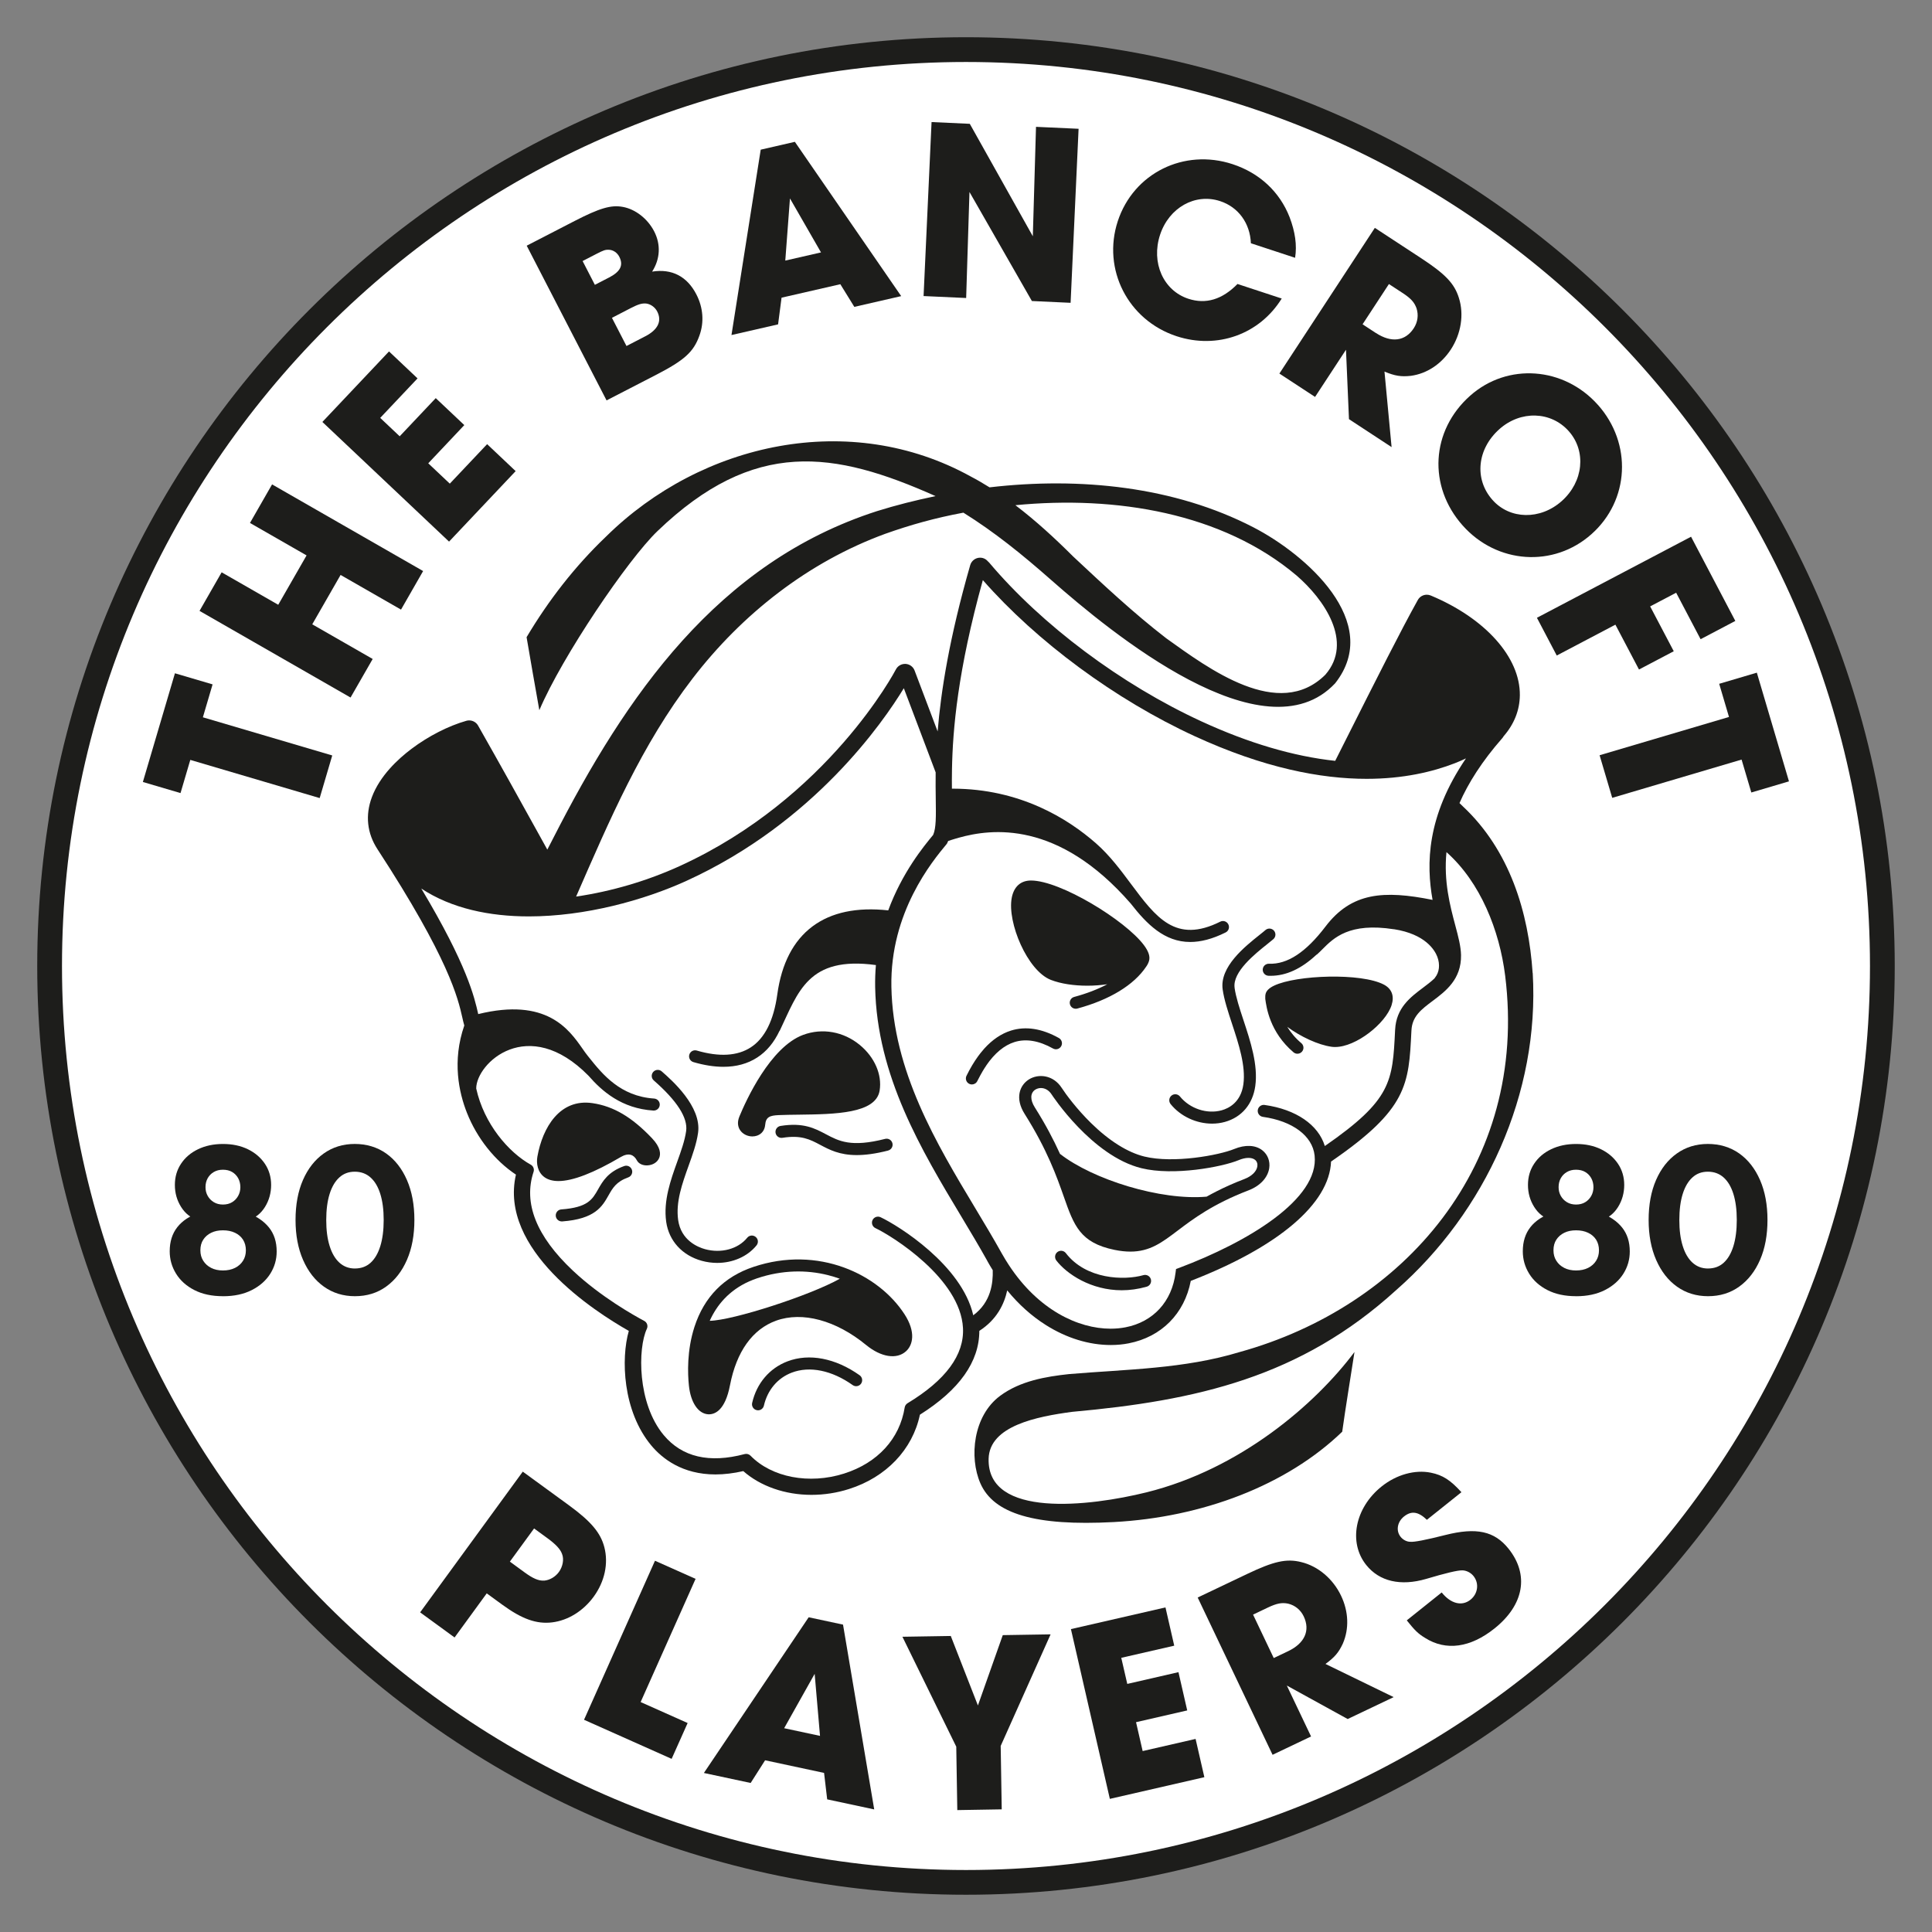 <?xml version="1.0" encoding="UTF-8"?> <svg xmlns="http://www.w3.org/2000/svg" id="Layer_1" version="1.1" viewBox="0 0 595.28 595.28"><rect x="0" y="0" width="595.28" height="595.28" fill="#808080" stroke="none"/><defs><style> .st0 { fill: none; stroke: #1d1d1b; stroke-miterlimit: 10; stroke-width: 1.75px; } .st1 { fill: #1d1d1b; } .st2 { fill: #fff; } </style></defs><path class="st1" d="M297.64,583.8c-157.79,0-286.17-128.37-286.17-286.17S139.85,11.47,297.64,11.47s286.16,128.37,286.16,286.16-128.37,286.17-286.16,286.17Z"></path><path class="st2" d="M297.64,19.1C144.05,19.1,19.1,144.05,19.1,297.64s124.95,278.54,278.54,278.54,278.53-124.95,278.53-278.54S451.22,19.1,297.64,19.1Z"></path><path class="st0" d="M297.64,297.64"></path><path class="st1" d="M58.63,234.15l-3.01,10.21-11.6-3.42,9.88-33.49,11.6,3.42-2.99,10.14,39.86,11.76-3.87,13.13-39.86-11.76Z"></path><path class="st1" d="M61.48,188.22l6.81-11.88,17.44,10,8.73-15.21-17.44-10,6.81-11.88,46.54,26.7-6.81,11.88-18.62-10.68-8.73,15.21,18.62,10.68-6.82,11.88-46.54-26.7Z"></path><path class="st1" d="M99.34,130l20.52-21.72,8.79,8.31-11.5,12.17,6,5.67,11.11-11.76,8.8,8.31-11.11,11.77,6.64,6.27,11.5-12.17,8.79,8.31-20.52,21.72-39.02-36.86Z"></path><path class="st1" d="M162.29,75.7l14.73-7.6c7.76-4,11.29-5.02,14.88-4.35,3.88.7,7.64,3.63,9.66,7.54,2.09,4.06,1.86,8.5-.63,12.4,6.08-.97,10.77,1.47,13.63,7.02,2.1,4.06,2.44,8.57.95,12.67-1.8,5.07-4.63,7.62-13.46,12.17l-15.16,7.82-24.61-47.68ZM187.64,85.52c3.49-1.8,4.53-3.78,3.17-6.42-.66-1.28-1.89-2.09-3.18-2.14-1.11-.06-1.72.17-3.78,1.23l-4.34,2.24,3.78,7.33,4.34-2.24ZM198.79,103.64c3.91-2.02,5.24-4.69,3.7-7.68-.66-1.28-1.96-2.23-3.33-2.43-1.32-.13-2.43.17-4.85,1.42l-5.76,2.98,4.48,8.68,5.76-2.98Z"></path><path class="st1" d="M234.37,46.12l10.54-2.42,32.76,47.54-14.44,3.31-4.31-6.98-18.11,4.15-1.07,8.22-14.36,3.29,9.01-57.12ZM252.96,77.76l-9.56-16.62-1.44,19.15,11.01-2.52Z"></path><path class="st1" d="M287.05,37.61l11.76.54,19.42,34.65.98-33.72,13.12.6-2.46,53.62-11.93-.55-19.23-33.6-1.02,32.67-13.12-.6,2.46-53.62Z"></path><path class="st1" d="M394.92,91.98c-6.85,11.07-19.92,15.71-32.4,11.61-14.99-4.93-22.98-20.62-18.11-35.46,4.86-14.76,20.38-22.47,35.36-17.55,8.3,2.73,14.5,8.48,17.57,16.32,1.72,4.53,2.32,8.6,1.7,12.53l-13.62-4.48c-.25-6.15-3.84-11.13-9.48-12.98-7.68-2.53-15.74,1.99-18.5,10.36-2.83,8.6,1.01,17.19,8.7,19.72,5.4,1.78,10.46.24,15.15-4.55l13.62,4.48Z"></path><path class="st1" d="M423.6,70.2l14.21,9.31c7.5,4.92,10.3,7.8,11.69,12.26,1.64,5.1.69,11.08-2.47,15.91-2.94,4.49-7.36,7.44-12.31,8.12-3,.33-4.91.04-8.14-1.31l2.19,23.27-13.13-8.61-.92-21.39-9.53,14.54-10.99-7.2,29.41-44.89ZM423.93,102.59c4.76,3.12,9.04,2.57,11.67-1.45,1.23-1.88,1.52-4.08.86-6.14-.68-1.88-1.73-3.05-4.35-4.76l-4.16-2.72-8.12,12.4,4.09,2.68Z"></path><path class="st1" d="M492.36,124.76c10.59,11.92,9.73,29.4-2.01,39.83-11.68,10.38-29.14,9.17-39.68-2.68-10.75-12.1-9.8-29.23,2.3-39.98,11.5-10.22,28.9-8.96,39.39,2.84ZM459.87,154.05c5.37,6.05,14.73,6.2,21.31.35,6.71-5.96,7.66-15.38,2.18-21.55-5.48-6.17-14.83-6.44-21.36-.64-6.89,6.12-7.83,15.43-2.14,21.83Z"></path><path class="st1" d="M521.04,165.37l13.64,25.95-10.7,5.63-7.53-14.32-8.01,4.21,7.27,13.82-10.71,5.63-7.27-13.82-18.07,9.51-6.11-11.63,47.5-24.98Z"></path><path class="st1" d="M532.73,220.91l-3.02-10.22,11.6-3.43,9.9,33.49-11.6,3.43-3-10.14-39.86,11.79-3.89-13.13,39.86-11.79Z"></path><g><path class="st1" d="M161.07,453.43l14.17,10.33c6.93,5.05,9.82,8.55,10.97,12.96,1.3,5.01.11,10.59-3.29,15.25-3.21,4.4-7.91,7.32-12.81,7.91-4.78.58-9.27-1.01-15.35-5.45l-4.79-3.49-9.91,13.59-10.61-7.74,31.62-43.35ZM161.56,484.42c2.65,1.94,4.38,2.7,6.14,2.59,1.7-.15,3.43-1.17,4.51-2.66,1.18-1.62,1.63-3.87.97-5.54-.52-1.47-1.9-2.97-4.55-4.9l-4.07-2.97-7.46,10.22,4.46,3.26Z"></path><path class="st1" d="M201.81,480.89l12.51,5.58-16.93,37.96,14.48,6.46-4.93,11.04-26.99-12.04,21.86-49Z"></path><path class="st1" d="M249.17,498.31l10.58,2.26,9.61,56.94-14.49-3.1-.96-8.15-18.17-3.89-4.45,6.99-14.41-3.08,32.29-47.98ZM252.66,534.85l-1.65-19.11-9.4,16.75,11.04,2.36Z"></path><path class="st1" d="M294.63,538.16l-16.58-33.85,14.9-.24,8.36,21.41,7.66-21.67,14.74-.24-15.38,34.38.32,19.54-13.69.23-.32-19.54Z"></path><path class="st1" d="M329.98,501.95l29.12-6.68,2.7,11.79-16.32,3.74,1.85,8.04,15.77-3.62,2.7,11.79-15.77,3.62,2.04,8.9,16.31-3.74,2.7,11.79-29.12,6.68-11.99-52.3Z"></path><path class="st1" d="M369.03,492.22l15.33-7.3c8.1-3.86,12.02-4.75,16.55-3.62,5.21,1.25,9.82,5.17,12.3,10.38,2.31,4.85,2.53,10.15.54,14.74-1.27,2.73-2.52,4.21-5.35,6.27l21.01,10.22-14.17,6.75-18.75-10.32,7.47,15.69-11.86,5.65-23.07-48.45ZM396.87,508.77c5.14-2.45,6.89-6.39,4.83-10.73-.96-2.02-2.69-3.42-4.8-3.93-1.96-.4-3.51-.1-6.33,1.24l-4.48,2.14,6.37,13.38,4.41-2.1Z"></path><path class="st1" d="M439.65,468.28c-2.62-2.52-4.75-2.87-7.06-1.02-2.07,1.65-2.54,4.39-1.04,6.26.7.88,1.83,1.52,2.96,1.53q1.8.2,10.83-2.09c9.55-2.41,15.12-1.22,19.47,4.23,6.4,8.01,4.79,17.29-4.35,24.58-7.38,5.9-14.91,6.99-21.35,2.91-2.19-1.33-3.21-2.35-5.66-5.42l10.76-8.6c2.8,3.5,6.24,4.34,8.87,2.24,2.31-1.85,2.73-5.05.93-7.3-.85-1.06-2.2-1.73-3.45-1.75q-2.1-.06-11.12,2.63c-7.89,2.31-14.44.78-18.49-4.29-5.55-6.94-3.5-17.6,4.76-24.2,4.56-3.65,10.27-5.23,15.17-4.23,3.68.75,6.01,2.27,9.41,6.01l-10.64,8.5Z"></path></g><g><path class="st1" d="M472.23,299.83c-1.25-18.78-7.07-37.87-21.48-51.36-.36-.34-.68-.68-1.06-1.03,2.69-6.14,6.88-12.81,13.21-20.03.14-.16.27-.34.38-.55,3.27-3.77,4.95-8.02,5.01-12.63.14-11.67-10.64-23.74-27.46-30.75-.39-.16-.8-.24-1.21-.24-1.15,0-2.21.62-2.77,1.63-5.34,9.61-11.96,22.76-22.93,44.55l-.02.04-2.5,4.97c-12.83-1.38-26.68-5.47-41.19-12.15-24.74-11.39-49.2-29.69-65.43-48.94-.12-.14-.25-.27-.4-.39-.41-.48-.93-.83-1.53-1-.29-.08-.58-.12-.87-.12h0c-1.4,0-2.65.94-3.04,2.29-6.44,22.43-9.03,38.91-10.04,51.25l-7.1-18.77c-.44-1.17-1.53-1.97-2.78-2.04-.06,0-.12,0-.18,0h0c-1.19,0-2.26.66-2.81,1.72-.2.39-20.77,39.62-66.54,60.54-10.08,4.6-21.1,7.84-31.98,9.43,10.35-23.71,20.18-46.76,35.85-67.15,15.28-19.9,35.66-35.93,59.38-44.62,7.84-2.78,15.32-4.88,24.1-6.52,9.54,5.96,17.96,12.74,27.06,20.76,18.42,16.23,65.59,55.1,87.47,31.83,14.93-18.91-9.19-39.83-25.17-48.07-24.31-12.57-53.4-15.57-81.3-12.32-1.89-1.17-3.8-2.31-5.77-3.33-37.13-20.54-82.91-10.58-112.38,18.48-9.64,9.19-17.79,19.74-24.5,31.02.95,5.5,2.89,16.83,3.93,22.5,7.01-16.55,27.29-46.44,36.39-55.18,29.82-28.63,54.37-24.76,85.69-10.79-6.15,1.28-12.19,2.8-18.02,4.62-49.22,15.84-77.42,57-99.67,100.56-.62,1.18-1.27,2.43-1.93,3.74-1.03-1.87-2.02-3.66-2.94-5.31-5.81-10.49-11.29-20.4-18.39-32.9-.56-.99-1.61-1.6-2.75-1.6-.3,0-.59.04-.87.12-5.54,1.58-11.69,4.72-16.87,8.62-4.23,3.18-9.79,8.35-12.24,14.92-2.08,5.57-1.48,11.11,1.73,16.03,22.07,33.84,24.82,46.01,26.14,51.85.2.91.39,1.71.61,2.46-3.8,10.95-1.66,20.68.83,26.95,3.1,7.81,8.57,14.68,15.08,19-5.29,23.1,24.04,42.07,34.78,48.15-2.44,8.48-1.93,24.69,6.92,35.3,3.4,4.07,9.59,8.93,19.77,8.93,2.7,0,5.59-.35,8.58-1.03,5.28,4.66,12.89,7.32,20.99,7.32,3.92,0,7.82-.6,11.58-1.8,11.46-3.63,19.59-12.17,21.85-22.9,12.15-7.64,18.3-16.32,18.31-25.83,5.38-3.47,7.67-8.22,8.59-12.47,3.53,4.32,7.52,7.91,11.95,10.7,6.36,4.01,13.27,6.13,19.97,6.13,1.89,0,3.74-.17,5.5-.52,10.09-1.96,17.2-9.13,19.14-19.24,27.04-10.47,42.71-23.81,43.22-36.77,23.58-16.17,23.95-23.7,24.75-40.06l.02-.33c.21-4.36,3.02-6.47,6.57-9.13,3.94-2.95,8.83-6.62,8.71-14.08-.05-2.68-.85-5.72-1.79-9.23-1.6-6.01-3.58-13.49-2.7-22.51,10.49,9.31,16.35,24.15,18.09,38.1,7.25,58.36-31.4,101.99-81.83,115.94-17.16,5.21-34.66,5.28-52.58,6.79-7.03.76-14.97,2.07-21.2,6.69-8.34,6.18-9.58,18.96-6.09,26.96,4.1,9.39,16.84,13.23,41.1,11.94,27.34-1.46,53.29-11.33,70.39-27.84.89-6.56,2.94-19.04,3.78-24.56-12.07,16.11-35.19,36.09-64.12,43.25-17.47,4.32-49.07,8.05-48.61-10.34.25-10.15,14.82-13.01,25.73-14.47,38.41-3.46,70.39-10.68,99.83-37.5,27.55-24.15,44.24-60.63,42.09-97.69ZM399.5,177.33c8.42,7.27,17.64,20.44,8.86,30.56-14.38,14.29-36-1.92-48.99-11.2-10.06-7.75-19.39-16.51-28.73-25.24-5.55-5.54-11.45-10.98-17.78-15.79,30.97-3.01,63.79,2.37,86.64,21.67Z"></path><g><path class="st2" d="M304.2,388.49c-2.47-4.44-5.18-8.95-8.05-13.74-12.18-20.28-25.99-43.26-26.5-70.59-.04-2.34.04-4.61.23-6.81-20.92-2.85-23.91,8.26-29.69,20.36.01-.06.02-.11.03-.17-1.7,3.64-4,6.41-6.9,8.29-2.96,1.92-6.45,2.87-10.43,2.87-2.83,0-5.92-.48-9.24-1.45-.98-.29-1.55-1.32-1.26-2.3.29-.98,1.31-1.55,2.3-1.26,6.92,2.02,12.51,1.69,16.62-.97,4.33-2.8,7.08-8.31,8.19-16.35,1.31-9.49,4.96-16.54,10.85-20.94,5.8-4.33,13.64-5.98,23.33-4.93,4.3-11.66,10.88-19.68,13.84-23.25.93-2.13.88-5.71.8-11.07-.03-2.4-.07-5.12-.03-8.2l-9.81-25.93c-6.29,10.36-27.61,41.37-66.92,59.33-13.2,6.03-31.31,10.98-48.61,10.98-12.1,0-23.8-2.42-33.14-8.58,14.13,23.62,16.36,33.48,17.53,38.64,0,.01,0,.03,0,.04,21.05-5.17,27.96,4.69,32.12,10.63.56.8,1.08,1.55,1.57,2.15l.56.7c4.01,5,9.51,11.85,19.96,12.54,1.02.07,1.8.95,1.73,1.97-.06.98-.88,1.73-1.85,1.73-.04,0-.08,0-.12,0-9.8-.64-15.83-5.97-19.99-10.74-18.62-18.89-34.58-3.88-34.59,3.94,2.4,10.9,9.96,19.67,16.81,23.48.78.43,1.14,1.36.86,2.21-3.2,9.61.86,19.83,12.08,30.4,8.68,8.17,19.05,13.94,22.02,15.52.87.46,1.23,1.53.81,2.43-2.82,5.98-2.98,22.97,5.19,32.76,5.66,6.78,14.05,8.74,24.94,5.84.65-.17,1.34.02,1.81.5,6.52,6.7,18.09,8.91,28.81,5.51,10.34-3.28,17.15-10.7,18.69-20.37.09-.54.41-1.01.87-1.3,11.77-7.1,17.52-14.91,17.09-23.19-.79-15.23-21.82-28.34-26.98-30.77-.93-.44-1.32-1.54-.89-2.47.44-.93,1.54-1.32,2.47-.89,5.49,2.58,25.03,14.74,28.57,30.22,5.5-4.06,6.11-9.99,6-13.9-.58-.93-1.15-1.88-1.69-2.86ZM227.78,344.1c2.05-4.97,9.52-21.49,19.71-25.25,5.9-2.17,12.42-1.01,17.44,3.13,4.55,3.75,6.89,9.13,6.1,14.04-1.15,7.12-13.77,7.29-24.91,7.43-2.19.03-4.25.05-6.13.13-2.81.12-4.02.57-4.23,3.03-.14,1.59-1.04,2.79-2.49,3.3-.47.16-.96.24-1.45.24-1.25,0-2.51-.5-3.37-1.41-1.14-1.2-1.38-2.9-.66-4.64ZM193.57,362.77c-3.69,1.32-4.8,3.28-6.08,5.55-1.93,3.41-4.12,7.27-14.26,8.02-.05,0-.09,0-.14,0-.96,0-1.78-.74-1.85-1.72-.07-1.02.69-1.91,1.71-1.98,8.16-.6,9.55-3.05,11.31-6.15,1.44-2.54,3.08-5.43,8.06-7.21.96-.35,2.03.16,2.37,1.12.35.96-.16,2.03-1.12,2.37ZM203.12,356.74c-.53,1.34-1.91,2.23-3.59,2.33-1.48.09-2.74-.5-3.29-1.53-.49-.93-1.13-1.51-1.89-1.72-.86-.24-1.91-.01-3.06.66-8.38,4.94-14.82,7.42-19.22,7.42-1.73,0-3.14-.38-4.24-1.14-2.22-1.55-2.62-4.32-2.25-6.39,1.59-8.95,6.9-17.98,17.01-16.47,6.46.96,12.1,4.29,18.28,10.78,2.72,2.86,2.73,4.88,2.25,6.07ZM205.26,376.41c-.9-6.45,1.38-12.81,3.39-18.42,1.21-3.37,2.35-6.56,2.76-9.49.57-4.07-2.79-9.32-9.97-15.6-.77-.67-.85-1.85-.17-2.62.67-.77,1.85-.85,2.62-.17,3.05,2.67,12.33,10.79,11.2,18.9-.46,3.31-1.66,6.67-2.94,10.23-1.96,5.47-3.98,11.12-3.2,16.66.88,6.28,6.07,8.37,8.25,8.98,4.98,1.38,10.21-.03,13.02-3.5.64-.8,1.81-.92,2.61-.27.8.64.92,1.81.27,2.61-2.8,3.46-7.33,5.4-12.11,5.4-1.59,0-3.2-.21-4.79-.65-6.03-1.67-10.11-6.17-10.94-12.04ZM265.31,426.33c-.59.83-1.75,1.03-2.58.44-6.41-4.55-13.25-5.95-18.78-3.84-4.36,1.66-7.48,5.37-8.58,10.17-.2.86-.96,1.44-1.81,1.44-.14,0-.28-.02-.41-.05-1-.23-1.62-1.22-1.4-2.22,1.37-6.03,5.34-10.7,10.87-12.81,6.7-2.56,14.81-1,22.25,4.28.83.59,1.03,1.75.44,2.58ZM278.68,404.91c3.59,5.54,2.59,9.55.45,11.46-2.87,2.57-7.69,1.8-12.27-1.96-9.27-7.61-19.64-10.41-27.73-7.49-7.29,2.63-12.21,9.53-14.22,19.94-1.48,7.68-4.61,8.91-6.46,8.91-.06,0-.12,0-.18,0-3.11-.14-5.47-3.62-6.01-8.87-.38-3.63-.65-10.8,1.72-18.09,3-9.22,9.11-15.43,18.17-18.46,20.01-6.71,38.56,2.25,46.53,14.57ZM273.63,354.51c-3.91,1-7.05,1.39-9.66,1.39-5.31,0-8.4-1.64-11.23-3.14-3.14-1.67-5.85-3.11-11.66-2.18-1,.16-1.96-.53-2.12-1.54-.16-1.01.53-1.96,1.54-2.12,7.04-1.13,10.57.75,13.99,2.56,3.98,2.11,7.73,4.11,18.23,1.43,1-.25,2,.35,2.25,1.34.25.99-.35,2-1.34,2.25Z"></path><path class="st2" d="M429.5,286.32c-13.78-2.15-18.58,2.67-22.08,6.19-.53.53-1.03,1.03-1.53,1.48-.1.09-.21.17-.33.23-4.65,4.31-9.29,6.44-14.06,6.44-.22,0-.43,0-.65-.01-1.02-.04-1.82-.9-1.78-1.93.04-1.02.9-1.81,1.93-1.78,5.66.23,11.37-3.52,17.4-11.45,8.01-10.54,17.93-11.25,33-8.22-1.97-10.97-1.89-25.69,10.29-43.6-1.1.53-2.24,1.03-3.45,1.5-6.84,2.65-15.86,4.8-27.16,4.8-14.07,0-31.67-3.33-52.98-13.14-24.44-11.25-48.61-29.11-65.27-48.09-7.76,27.94-9.29,46.08-9.51,58.36-.04,2.14-.04,4.1-.02,5.9h.04s.1,0,.14,0c.03,0,.07,0,.1,0,20.63.03,35.37,9.17,44.12,16.85,4.21,3.7,7.56,8.19,10.79,12.53,7.69,10.31,13.76,18.46,27.49,11.6.92-.46,2.03-.09,2.49.83.46.92.09,2.03-.83,2.49-4.13,2.06-7.72,2.94-10.91,2.94-7.98,0-13.41-5.53-18.34-11.85-22.41-25.74-42.95-23.09-52.99-20.27-.44.12-.87.25-1.27.37-.29.09-.58.18-.85.26-.4.13-.78.25-1.13.37-.1.23-.2.45-.31.67l-.09.18-.13.16c-4.3,5.18-17.4,20.94-16.97,43.91.48,26,13.92,48.37,25.78,68.11,2.89,4.82,5.63,9.37,8.14,13.88.04.08.09.15.13.23.36.64.73,1.27,1.11,1.89.33.55.67,1.09,1.02,1.61,9.04,13.81,21.32,19.63,31.37,19.63,1.6,0,3.13-.15,4.59-.43,8.56-1.66,14.32-7.96,15.42-16.84l.14-1.11,1.05-.39c21.1-7.93,43.13-21.19,41.65-34.6-.67-6.05-6.77-10.61-15.93-11.9-1.01-.14-1.72-1.08-1.58-2.09.14-1.01,1.08-1.72,2.09-1.58,9.72,1.37,16.57,6.12,18.57,12.66,20.59-14.25,20.87-19.88,21.64-35.53l.02-.33c.33-6.72,4.71-10,8.57-12.9,1.29-.97,2.52-1.9,3.57-2.9.04-.06.08-.13.12-.19,1.37-1.67,1.64-4.08.74-6.46-.78-2.05-3.65-6.98-13.37-8.5ZM311.73,276.65c.65-3.45,2.76-5.35,5.93-5.35,9.03,0,29.05,12.23,34.8,19.91,1.45,1.94,1.97,3.54,1.57,4.87-.18.61-.47,1.19-.86,1.74-3.77,5.67-11.28,10.25-21.23,12.93-.13.03-.25.05-.38.06-.86.05-1.66-.51-1.89-1.37-.27-.99.32-2.01,1.31-2.27,3.85-1.04,7.27-2.36,10.2-3.91-2,.29-4.08.45-6.15.45-4.12,0-8.16-.59-11.24-1.79-7.26-2.84-13.48-17.71-12.06-25.26ZM303.9,328.29c-.38.55-.75,1.12-1.11,1.73-.24.41-.49.83-.72,1.27-.32.58-.64,1.18-.95,1.81-.32.66-.98,1.04-1.67,1.04-.27,0-.55-.06-.81-.19-.92-.45-1.3-1.56-.85-2.48,1.11-2.26,2.3-4.26,3.57-6.01.25-.34.5-.67.76-1,.38-.48.76-.93,1.15-1.37,2.49-2.75,5.23-4.61,8.22-5.55,4.54-1.42,9.51-.65,14.77,2.29.89.5,1.21,1.63.71,2.52-.5.89-1.63,1.21-2.52.71-4.33-2.42-8.33-3.09-11.86-1.99-3.19,1-6.1,3.42-8.7,7.2ZM353.32,396.45c-2.67.76-5.25,1.1-7.69,1.1-9.46,0-16.93-4.98-20.16-9.18-.62-.81-.47-1.98.34-2.6.81-.63,1.98-.47,2.6.34,6.25,8.13,17.97,8.47,23.9,6.78.98-.28,2.01.29,2.29,1.27.28.98-.29,2.01-1.27,2.29ZM388.95,354.43c1.65,1.29,2.44,3.35,2.12,5.5-.44,2.91-2.8,5.46-6.34,6.82-11.08,4.25-17.08,8.8-21.9,12.44-4.79,3.63-8.52,6.45-14.54,6.45-1.48,0-3.1-.17-4.91-.54-10.61-2.18-12.49-7.52-15.6-16.37-2.14-6.09-5.08-14.43-12.09-25.54-3.03-4.8-1.53-8.77,1.3-10.58,2.95-1.88,7.55-1.43,10.14,2.59,1.29,2,4.65,6.53,9.04,10.84,5.59,5.48,11.28,9.05,16.44,10.31,8.95,2.19,22.96-.39,27.66-2.32,3.4-1.4,6.56-1.26,8.68.4ZM380.39,304.34c.4,2.88,1.54,6.35,2.75,10.02,2.13,6.45,4.54,13.75,3.63,20.27-.78,5.59-4.19,9.61-9.36,11.05-1.29.36-2.62.53-3.96.53-4.8,0-9.69-2.21-12.77-6.03-.64-.8-.52-1.96.27-2.61.8-.65,1.96-.52,2.61.27,3.05,3.76,8.33,5.51,12.86,4.26,2.16-.6,5.9-2.43,6.68-7.99.79-5.66-1.47-12.53-3.47-18.59-1.26-3.83-2.46-7.46-2.91-10.67-.97-6.96,6.79-13.15,11.42-16.84.7-.56,1.31-1.04,1.76-1.44.77-.67,1.94-.6,2.62.17.67.77.6,1.94-.17,2.62-.48.42-1.13.94-1.89,1.54-3.75,2.99-10.74,8.56-10.06,13.43ZM428.77,309.71c-1.83,5.63-10.93,12.89-17.4,12.89-.37,0-.72-.02-1.07-.07-4.18-.58-9.52-3.09-13.67-6.14,1.04,1.69,2.43,3.42,4.33,5.02.78.66.88,1.83.21,2.61-.39.46-.95.68-1.51.65-.39-.02-.78-.16-1.11-.44-7.35-6.24-8.36-13.94-8.7-16.47-.02-.14-.02-.27,0-.41-.01-.34,0-.67.07-.99.2-1.04,1.06-1.91,2.63-2.66,6.9-3.31,26.94-4.01,33.88-.31,2.41,1.29,3.24,3.53,2.34,6.3Z"></path><path class="st2" d="M233.32,393.85c-6.91,2.32-11.17,6.58-13.76,11.33-.32.59-.61,1.18-.88,1.78,7.11-.11,30.95-7.82,40.08-12.96-1.19-.43-2.42-.81-3.67-1.12-6.59-1.65-14.05-1.61-21.77.97Z"></path><path class="st2" d="M381.68,357.45c-5.22,2.15-20.1,4.91-29.95,2.5-15.31-3.75-27.59-22.55-27.71-22.74-.9-1.39-2.14-1.97-3.29-1.97-.63,0-1.24.18-1.73.49-1.59,1.02-1.65,3.11-.16,5.47,3.35,5.31,5.79,9.99,7.66,14.11.03.07.06.14.09.21,10.18,7.94,31,14.43,45.18,13.19.94-.53,1.94-1.06,2.99-1.6,2.53-1.29,5.38-2.58,8.65-3.83,2.27-.87,3.76-2.33,4-3.91.12-.83-.15-1.57-.74-2.03-1.02-.8-2.89-.76-4.98.1Z"></path></g></g><g><path class="st1" d="M485.6,399.38c-3.42,0-6.36-.63-8.81-1.89-2.46-1.26-4.34-2.95-5.64-5.06-1.3-2.11-1.95-4.41-1.95-6.89,0-2.97.78-5.45,2.35-7.44,1.56-1.99,3.87-3.5,6.92-4.51l-.61,2.32c-2.16-.65-3.87-1.99-5.15-4.03-1.28-2.03-1.92-4.29-1.92-6.77s.63-4.62,1.89-6.53c1.26-1.91,3.01-3.41,5.25-4.48,2.24-1.08,4.8-1.62,7.69-1.62s5.44.54,7.66,1.62c2.22,1.08,3.96,2.57,5.25,4.48,1.28,1.91,1.92,4.09,1.92,6.53s-.63,4.74-1.89,6.77c-1.26,2.03-2.99,3.4-5.19,4.09l-.55-2.44c3.05,1.14,5.37,2.69,6.96,4.67,1.59,1.97,2.38,4.44,2.38,7.41,0,2.48-.66,4.77-1.98,6.86-1.32,2.09-3.22,3.77-5.7,5.03-2.48,1.26-5.43,1.89-8.84,1.89ZM485.6,391.45c1.42,0,2.66-.26,3.72-.79s1.88-1.26,2.47-2.2c.59-.93.88-2.01.88-3.23s-.3-2.35-.88-3.26c-.59-.92-1.41-1.63-2.47-2.13-1.06-.51-2.3-.76-3.72-.76s-2.59.25-3.63.76-1.85,1.22-2.44,2.13-.88,2-.88,3.26.29,2.3.88,3.23c.59.94,1.4,1.67,2.44,2.2,1.04.53,2.25.79,3.63.79ZM485.6,371.14c1.1,0,2.04-.24,2.84-.73s1.41-1.14,1.86-1.95c.45-.81.67-1.71.67-2.68s-.22-1.93-.67-2.75c-.45-.81-1.07-1.45-1.86-1.92-.79-.47-1.74-.7-2.84-.7s-1.99.23-2.81.7c-.81.47-1.44,1.11-1.89,1.92-.45.81-.67,1.73-.67,2.75s.22,1.87.67,2.68c.45.81,1.08,1.46,1.89,1.95s1.75.73,2.81.73Z"></path><path class="st1" d="M526.28,399.38c-3.62,0-6.8-.98-9.55-2.93-2.75-1.95-4.89-4.7-6.44-8.24-1.55-3.54-2.32-7.64-2.32-12.32s.76-8.82,2.29-12.32c1.53-3.5,3.66-6.22,6.41-8.17s5.93-2.93,9.55-2.93,6.92.98,9.67,2.93,4.88,4.69,6.41,8.2c1.53,3.52,2.29,7.62,2.29,12.29s-.76,8.77-2.29,12.29c-1.53,3.52-3.66,6.26-6.41,8.24s-5.95,2.96-9.61,2.96ZM526.28,390.84c1.91,0,3.52-.59,4.82-1.77,1.3-1.18,2.3-2.89,2.99-5.12.69-2.24,1.04-4.92,1.04-8.05s-.35-5.8-1.04-8.02-1.7-3.91-3.02-5.09c-1.32-1.18-2.94-1.77-4.85-1.77s-3.46.59-4.76,1.77c-1.3,1.18-2.3,2.88-2.99,5.09-.69,2.22-1.04,4.89-1.04,8.02s.34,5.75,1.04,7.99c.69,2.24,1.7,3.96,3.02,5.16,1.32,1.2,2.92,1.8,4.79,1.8Z"></path></g><g><path class="st1" d="M68.69,399.38c-3.42,0-6.36-.63-8.81-1.89-2.46-1.26-4.34-2.95-5.64-5.06-1.3-2.11-1.95-4.41-1.95-6.89,0-2.97.78-5.45,2.35-7.44,1.56-1.99,3.87-3.5,6.92-4.51l-.61,2.32c-2.16-.65-3.87-1.99-5.15-4.03-1.28-2.03-1.92-4.29-1.92-6.77s.63-4.62,1.89-6.53c1.26-1.91,3.01-3.41,5.25-4.48,2.24-1.08,4.8-1.62,7.69-1.62s5.44.54,7.66,1.62c2.22,1.08,3.96,2.57,5.25,4.48,1.28,1.91,1.92,4.09,1.92,6.53s-.63,4.74-1.89,6.77c-1.26,2.03-2.99,3.4-5.19,4.09l-.55-2.44c3.05,1.14,5.37,2.69,6.96,4.67,1.59,1.97,2.38,4.44,2.38,7.41,0,2.48-.66,4.77-1.98,6.86-1.32,2.09-3.22,3.77-5.7,5.03-2.48,1.26-5.43,1.89-8.84,1.89ZM68.69,391.45c1.42,0,2.66-.26,3.72-.79s1.88-1.26,2.47-2.2c.59-.93.88-2.01.88-3.23s-.3-2.35-.88-3.26c-.59-.92-1.41-1.63-2.47-2.13-1.06-.51-2.3-.76-3.72-.76s-2.59.25-3.63.76-1.85,1.22-2.44,2.13-.88,2-.88,3.26.29,2.3.88,3.23c.59.94,1.4,1.67,2.44,2.2,1.04.53,2.25.79,3.63.79ZM68.69,371.14c1.1,0,2.04-.24,2.84-.73s1.41-1.14,1.86-1.95c.45-.81.67-1.71.67-2.68s-.22-1.93-.67-2.75c-.45-.81-1.07-1.45-1.86-1.92-.79-.47-1.74-.7-2.84-.7s-1.99.23-2.81.7c-.81.47-1.44,1.11-1.89,1.92-.45.81-.67,1.73-.67,2.75s.22,1.87.67,2.68c.45.81,1.08,1.46,1.89,1.95s1.75.73,2.81.73Z"></path><path class="st1" d="M109.37,399.38c-3.62,0-6.8-.98-9.55-2.93-2.75-1.95-4.89-4.7-6.44-8.24-1.55-3.54-2.32-7.64-2.32-12.32s.76-8.82,2.29-12.32c1.53-3.5,3.66-6.22,6.41-8.17s5.93-2.93,9.55-2.93,6.92.98,9.67,2.93,4.88,4.69,6.41,8.2c1.53,3.52,2.29,7.62,2.29,12.29s-.76,8.77-2.29,12.29c-1.53,3.52-3.66,6.26-6.41,8.24s-5.95,2.96-9.61,2.96ZM109.37,390.84c1.91,0,3.52-.59,4.82-1.77,1.3-1.18,2.3-2.89,2.99-5.12.69-2.24,1.04-4.92,1.04-8.05s-.35-5.8-1.04-8.02-1.7-3.91-3.02-5.09c-1.32-1.18-2.94-1.77-4.85-1.77s-3.46.59-4.76,1.77c-1.3,1.18-2.3,2.88-2.99,5.09-.69,2.22-1.04,4.89-1.04,8.02s.34,5.75,1.04,7.99c.69,2.24,1.7,3.96,3.02,5.16,1.32,1.2,2.92,1.8,4.79,1.8Z"></path></g></svg> 